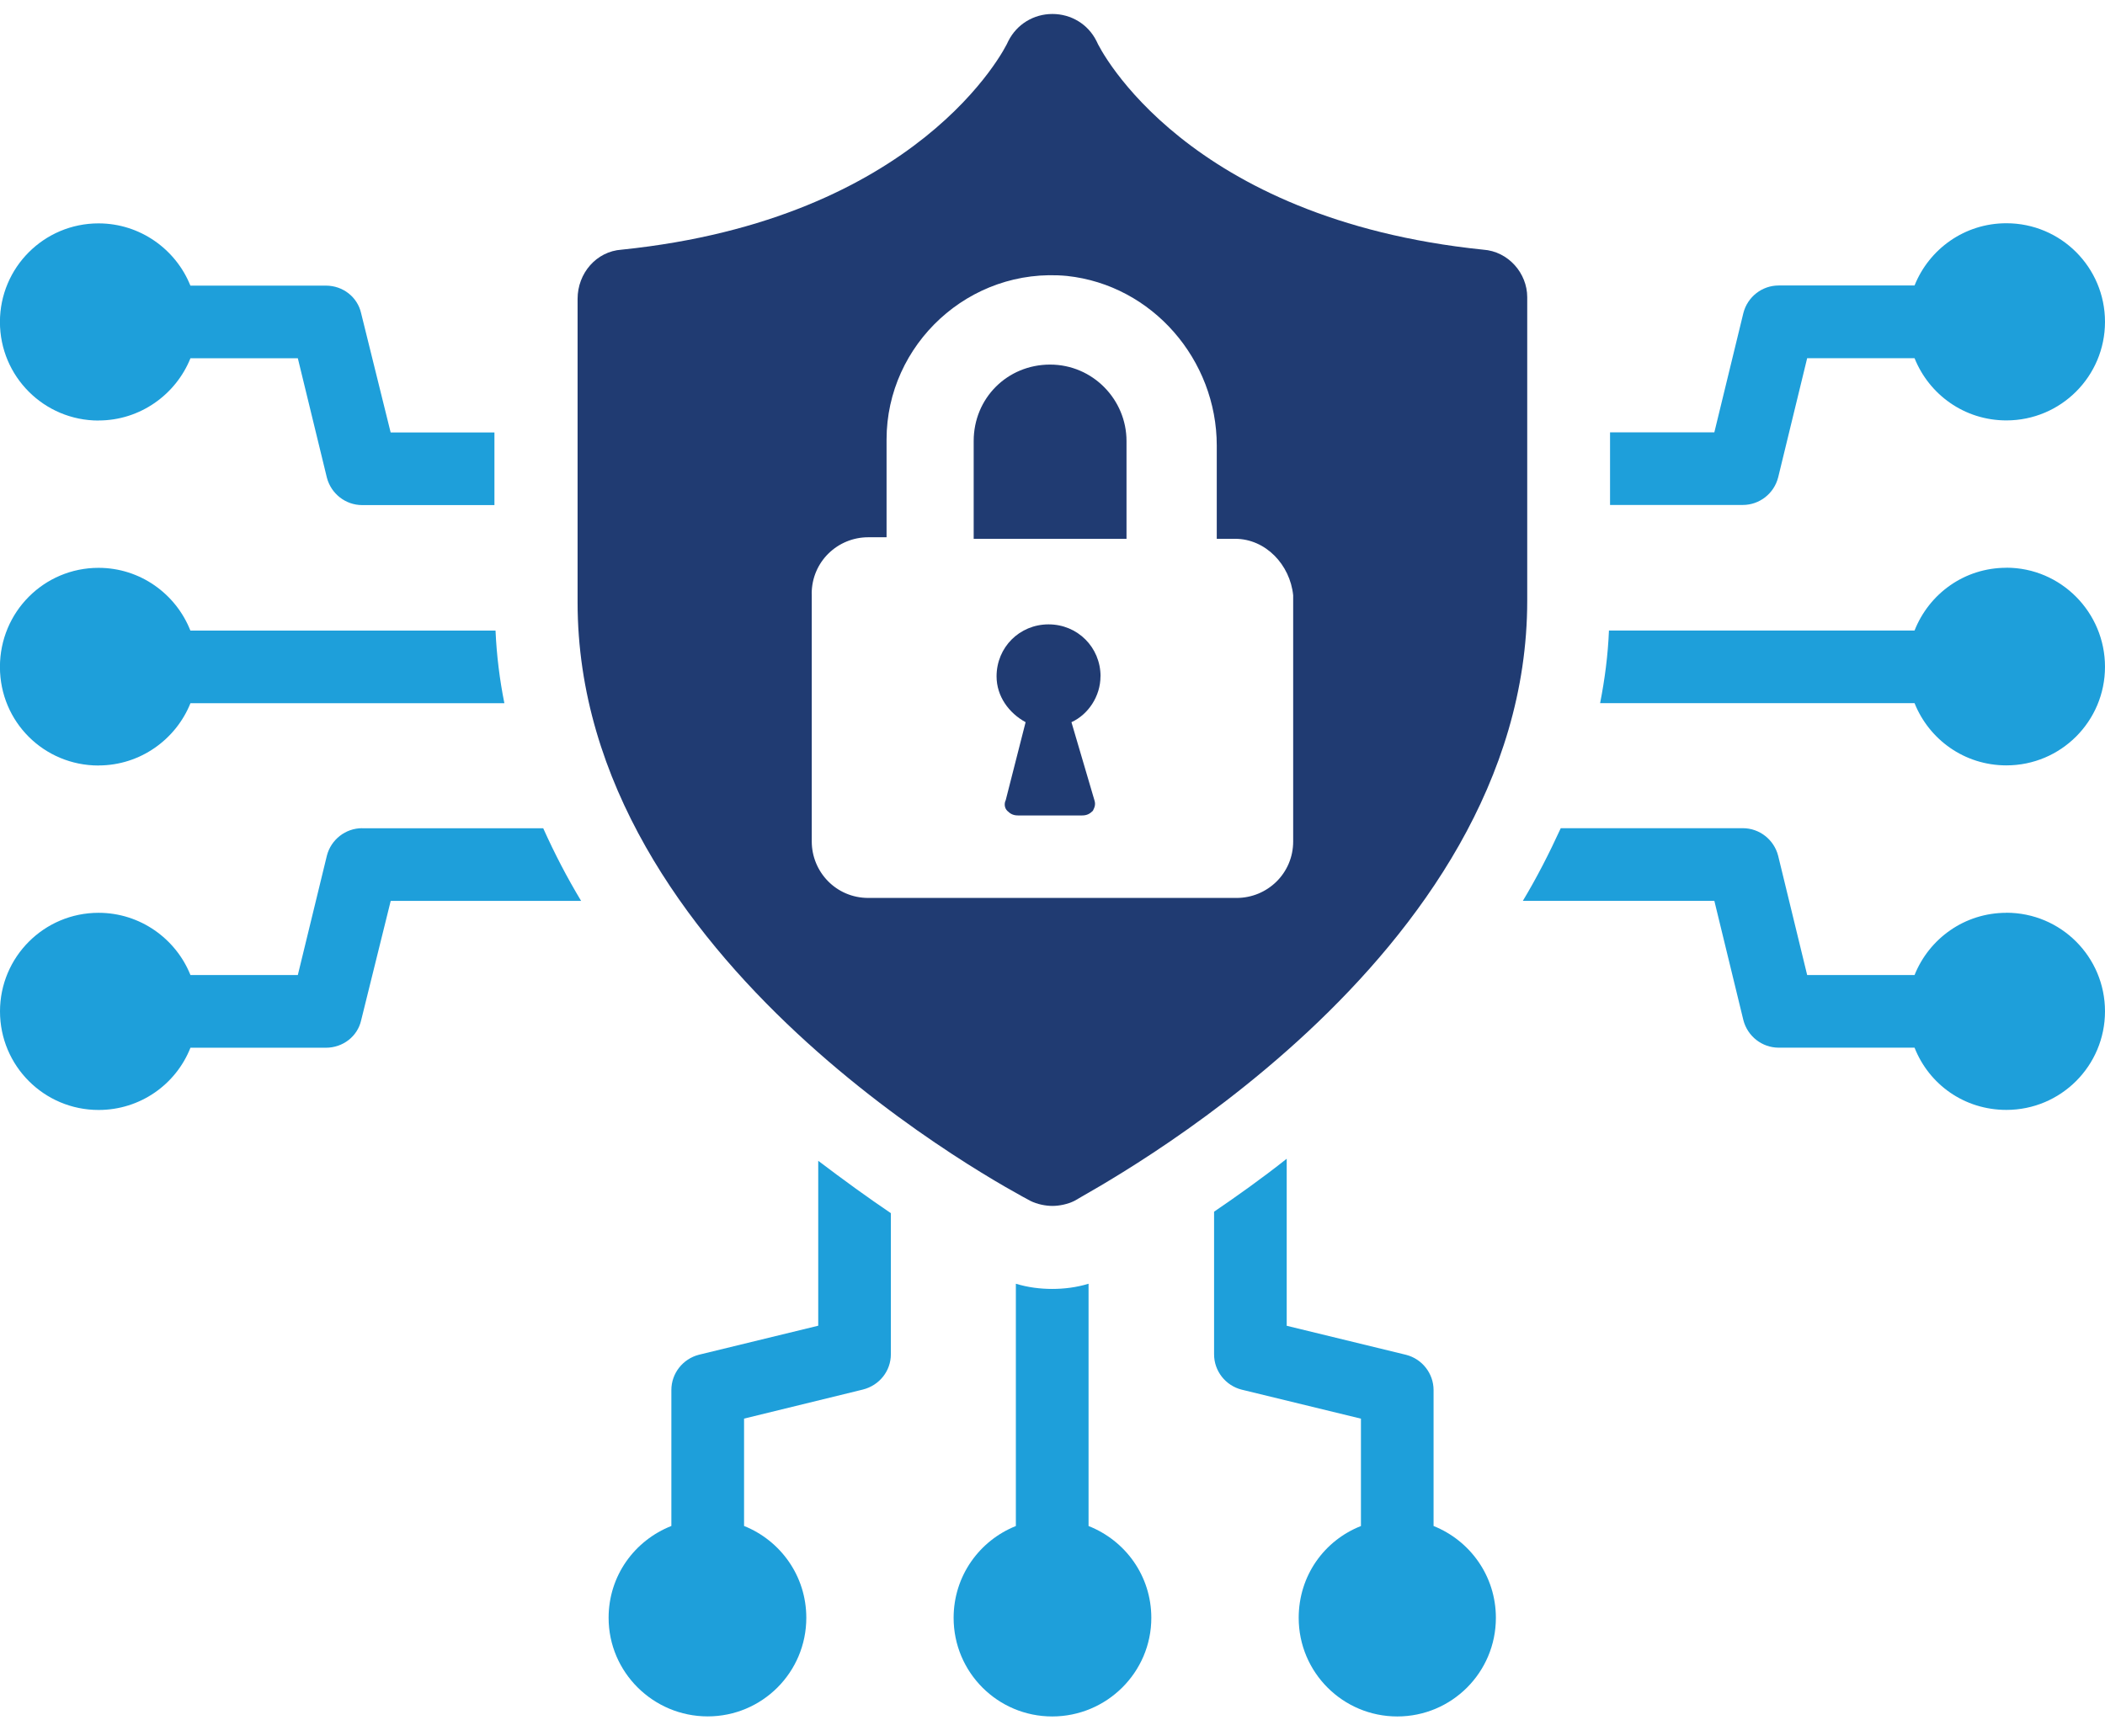 <?xml version="1.0" encoding="UTF-8"?>
<svg id="Layer_1" data-name="Layer 1" xmlns="http://www.w3.org/2000/svg" viewBox="0 0 328.37 270.84">
  <defs>
    <style>
      .cls-1 {
        fill: #1e9fda;
      }

      .cls-2 {
        fill: #203b72;
      }
    </style>
  </defs>
  <path class="cls-1" d="M56.49,129.21c-2.59,0-4.86,1.78-5.5,4.29l-4.53,18.62h-16.75c-2.27-5.67-7.85-9.71-14.33-9.71-8.5,0-15.38,6.88-15.38,15.38s6.88,15.38,15.38,15.38c6.48,0,12.06-3.97,14.33-9.71h21.13c2.67,0,4.94-1.78,5.5-4.29l4.61-18.62h29.7c-2.19-3.64-4.13-7.37-5.91-11.33h-28.25Z"/>
  <path class="cls-1" d="M15.38,65.6c6.48,0,12.06-4.05,14.33-9.71h16.75l4.53,18.62c.65,2.51,2.91,4.29,5.5,4.29h20.64v-11.33h-16.19l-4.61-18.62c-.57-2.51-2.83-4.29-5.5-4.29h-21.13c-2.27-5.67-7.85-9.71-14.33-9.71-8.5,0-15.38,6.88-15.38,15.38s6.88,15.38,15.38,15.38Z"/>
  <path class="cls-1" d="M15.38,119.42c6.48,0,12.06-4.05,14.33-9.71h48.97c-.73-3.64-1.21-7.45-1.38-11.33H29.7c-2.27-5.75-7.85-9.79-14.33-9.79-8.5,0-15.38,6.88-15.38,15.46s6.88,15.38,15.38,15.38Z"/>
  <path class="cls-1" d="M312.99,142.41c-6.56,0-12.06,4.05-14.33,9.71h-16.75l-4.53-18.62c-.65-2.51-2.91-4.29-5.5-4.29h-28.41c-1.78,3.88-3.72,7.69-5.91,11.33h29.87l4.53,18.62c.65,2.51,2.91,4.29,5.5,4.29h21.2c2.27,5.75,7.77,9.71,14.33,9.71,8.5,0,15.38-6.88,15.38-15.38s-6.88-15.38-15.38-15.38Z"/>
  <path class="cls-1" d="M277.38,74.5l4.53-18.62h16.75c2.27,5.67,7.77,9.71,14.33,9.71,8.5,0,15.38-6.88,15.38-15.38s-6.88-15.38-15.38-15.38c-6.56,0-12.06,4.05-14.33,9.71h-21.2c-2.59,0-4.86,1.78-5.5,4.29l-4.53,18.62h-16.27v11.33h20.72c2.59,0,4.86-1.78,5.5-4.29Z"/>
  <path class="cls-1" d="M312.99,88.58c-6.56,0-12.06,4.05-14.33,9.79h-47.67c-.16,3.88-.65,7.61-1.38,11.33h49.05c2.27,5.67,7.77,9.71,14.33,9.71,8.5,0,15.38-6.88,15.38-15.38s-6.88-15.46-15.38-15.46Z"/>
  <path class="cls-1" d="M223.63,238.08v-21.21c0-2.59-1.78-4.86-4.29-5.5l-18.62-4.53v-26.06c-3.88,3.08-7.77,5.83-11.33,8.26v22.26c0,2.59,1.78,4.86,4.29,5.5l18.62,4.53v16.75c-5.75,2.27-9.71,7.77-9.71,14.33,0,8.5,6.88,15.38,15.38,15.38s15.38-6.88,15.38-15.38c0-6.56-4.05-12.06-9.71-14.33Z"/>
  <path class="cls-1" d="M127.64,206.83l-18.62,4.53c-2.51.65-4.29,2.91-4.29,5.5v21.21c-5.75,2.27-9.79,7.77-9.79,14.33,0,8.5,6.96,15.38,15.46,15.38s15.38-6.88,15.38-15.38c0-6.56-4.05-12.06-9.71-14.33v-16.75l18.53-4.53c2.59-.65,4.37-2.91,4.37-5.5v-22.02c-3.48-2.35-7.28-5.1-11.33-8.17v25.74Z"/>
  <path class="cls-1" d="M169.81,238.08v-37.8c-1.86.57-3.8.81-5.67.81s-3.8-.24-5.67-.81v37.8c-5.67,2.27-9.71,7.77-9.71,14.33,0,8.5,6.88,15.38,15.38,15.38s15.46-6.88,15.46-15.38c0-6.56-4.05-12.06-9.79-14.33Z"/>
  <path class="cls-2" d="M175.73,68.8c0-6.44-5.24-11.92-11.92-11.92s-11.92,5.25-11.92,11.92v15.26h23.84v-15.26Z"/>
  <path class="cls-2" d="M171.68,105.52c0-4.53-3.58-8.11-8.11-8.11s-8.11,3.58-8.11,8.11c0,3.1,1.91,5.72,4.53,7.15l-3.1,12.16c-.24.48-.24,1.19.24,1.67.48.48.95.72,1.67.72h10.01c.72,0,1.19-.24,1.67-.72.24-.48.48-.95.24-1.67l-3.58-12.16c2.62-1.19,4.53-4.05,4.53-7.15Z"/>
  <path class="cls-2" d="M160.73,187.35c1.06.53,2.38.79,3.44.79s2.38-.26,3.44-.79c2.91-1.85,70.63-37.3,70.63-93.64v-47.35c0-3.7-2.91-7.14-6.88-7.41-46.29-4.76-59.78-31.21-60.31-32.54-1.32-2.65-3.97-4.23-6.88-4.23s-5.55,1.59-6.88,4.23c-.53,1.32-14.02,27.78-60.31,32.54-3.97.26-6.88,3.7-6.88,7.67v47.35c0,56.34,67.72,91.79,70.63,93.38ZM126.62,92.64c0-5.01,4.05-8.82,8.82-8.82h2.86v-15.26c0-14.78,12.88-26.94,28.14-25.51,13.35,1.43,23.37,13.11,23.37,26.47v14.54h2.86c4.77,0,8.58,4.05,9.06,8.82v38.39c0,5.01-4.05,8.82-8.82,8.82h-57.46c-5.01,0-8.82-4.05-8.82-8.82v-38.63Z"/>
</svg>